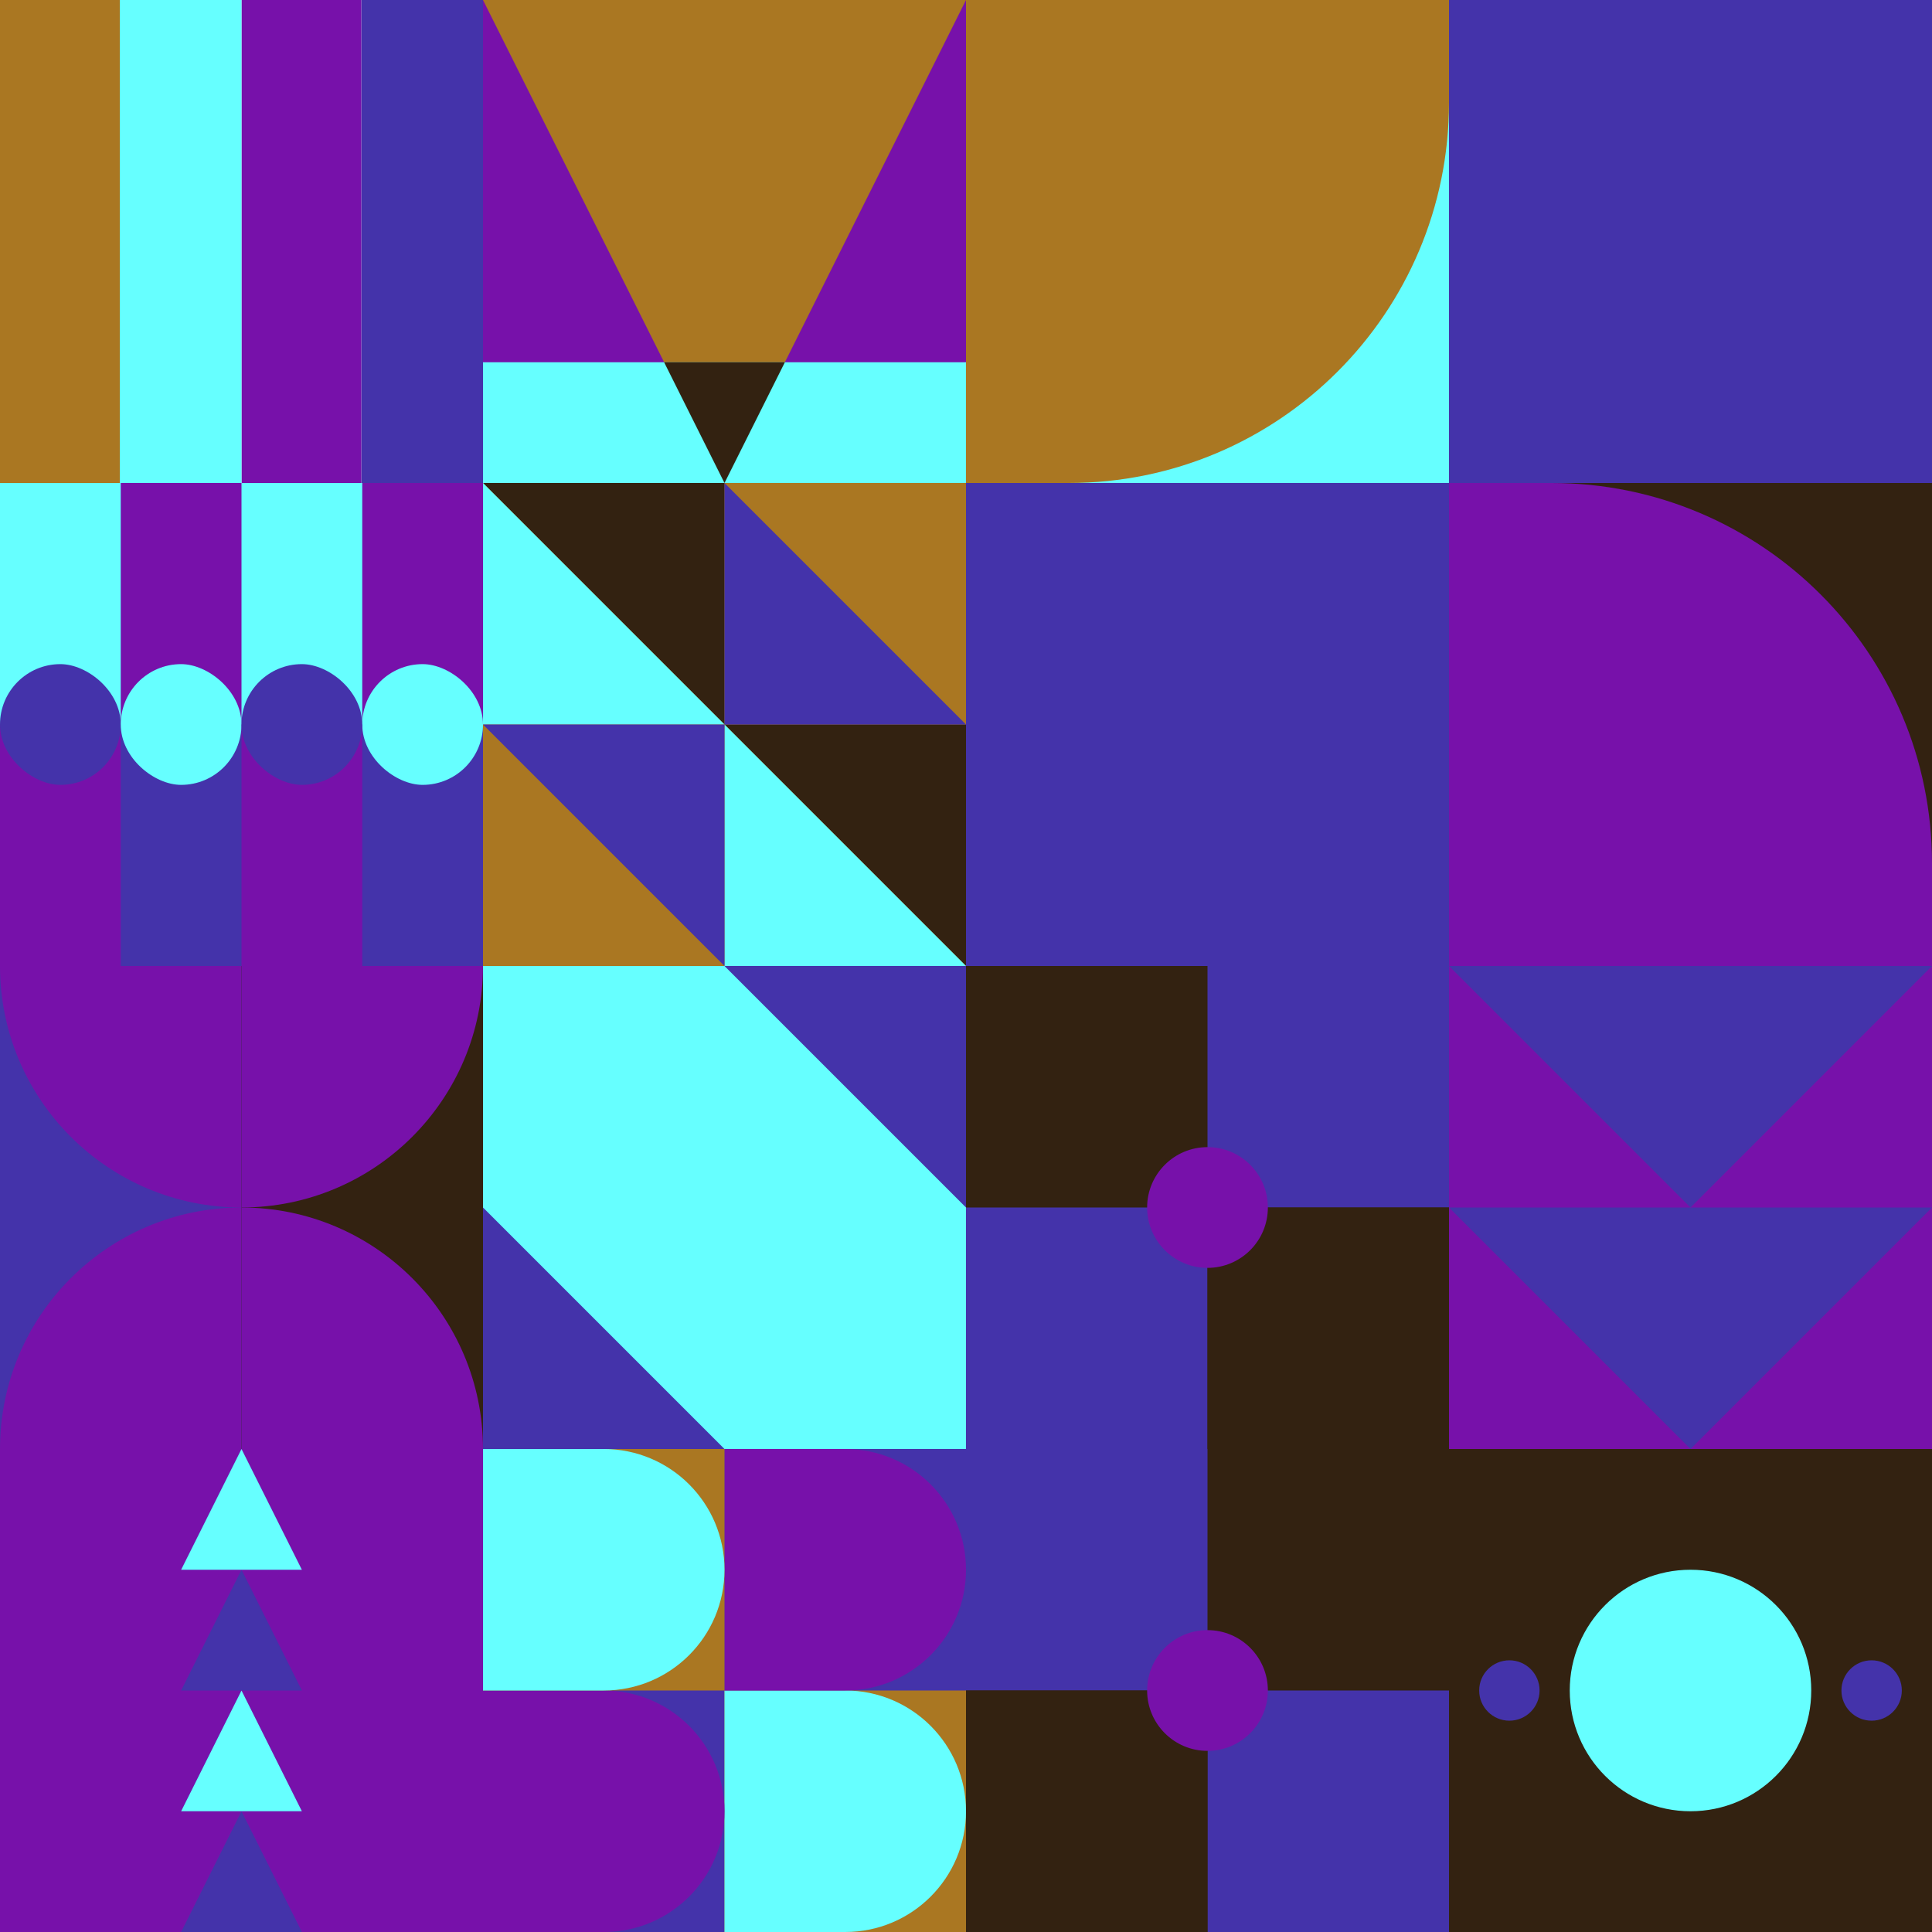 <svg id="geo" xmlns="http://www.w3.org/2000/svg" width="1280" height="1280" viewBox="0 0 1280 1280" fill="none" style="width:640px;height:640px"><g class="svg-image"><g class="block-0" transform="translate(0,0), scale(1), rotate(90, 160, 160)" height="320" width="320" clip-path="url(#trim)"><rect width="320" height="320" fill="white"/><rect width="320" height="80.64" fill="#4433aa"/><rect y="80.64" width="320" height="79.36" fill="#7711aa"/><rect y="160" width="320" height="80.64" fill="#66ffff"/><rect y="240.64" width="320" height="79.36" fill="#aa7722"/></g><g class="block-1" transform="translate(320,0), scale(1), rotate(180, 160, 160)" height="320" width="320" clip-path="url(#trim)"><rect width="320" height="320" fill="#7711aa"/><path d="M160 0L320 320H0L160 0Z" fill="#aa7722"/><rect width="320" height="80" fill="#66ffff"/><path fill-rule="evenodd" clip-rule="evenodd" d="M200 80L160 0L120 80H200Z" fill="#332211"/></g><g class="block-2" transform="translate(640,0), scale(2), rotate(90, 160, 160)" height="640" width="640" clip-path="url(#trim)"><rect width="320" height="320" fill="white"/><rect y="320" width="320" height="320" transform="rotate(-90 0 320)" fill="#4433aa"/><rect x="160" y="160" width="160" height="160" transform="rotate(-90 160 160)" fill="#332211"/><path fill-rule="evenodd" clip-rule="evenodd" d="M320 -9.15527e-05H286C216.412 -9.15527e-05 160 56.412 160 126V160H320V-9.15527e-05Z" fill="#7711aa"/><rect width="160" height="160" transform="matrix(0 -1 -1 0 160 320)" fill="#66ffff"/><path fill-rule="evenodd" clip-rule="evenodd" d="M3.05176e-05 160H34C103.588 160 160 216.412 160 286V320H3.05176e-05V160Z" fill="#aa7722"/></g><g class="block-3" transform="translate(0,320), scale(1), rotate(0, 160, 160)" height="320" width="320" clip-path="url(#trim)"><rect width="320" height="320" fill="#7711aa"/><rect width="80" height="160" fill="#66ffff"/><rect x="160" width="80" height="160" fill="#66ffff"/><rect x="80" y="160" width="80" height="160" fill="#4433aa"/><rect x="240" y="160" width="80" height="160" fill="#4433aa"/><rect width="80" height="80" rx="40" transform="matrix(0 -1 -1 0 80 200)" fill="#4433aa"/><rect width="80" height="80" rx="40" transform="matrix(0 -1 -1 0 160 200)" fill="#66ffff"/><rect width="80" height="80" rx="40" transform="matrix(0 -1 -1 0 320 200)" fill="#66ffff"/><rect width="80" height="80" rx="40" transform="matrix(0 -1 -1 0 240 200)" fill="#4433aa"/></g><g class="block-4" transform="translate(320,320), scale(1), rotate(0, 160, 160)" height="320" width="320" clip-path="url(#trim)"><style>@keyframes geo-55a0_t{0%,to{transform:translate(0,0)}13.636%{transform:translate(0,0);animation-timing-function:cubic-bezier(.4,0,.6,1)}50%,63.636%{transform:translate(160px,0);animation-timing-function:cubic-bezier(.4,0,.6,1)}}@keyframes geo-55a1_t{0%,to{transform:translate(0,0)}13.636%{transform:translate(0,0);animation-timing-function:cubic-bezier(.4,0,.6,1)}50%,63.636%{transform:translate(-160px,0);animation-timing-function:cubic-bezier(.4,0,.6,1)}}</style><rect width="320" height="320" fill="#aa7722"/><rect width="320" height="320" fill="#aa7722"/><path d="M320 320V160H160l160 160ZM160 160V0H0l160 160Z" fill="#332211"/><path d="M160 160v160h160L160 160ZM0 0v160h160L0 0Z" fill="#66ffff"/><path d="M160 320V160H0l160 160Z" fill="#4433aa" style="animation:2.2s linear infinite both geo-55a0_t"/><path d="M160 0v160h160L160 0Z" fill="#4433aa" style="animation:2.2s linear infinite both geo-55a1_t"/></g><g class="block-5" transform="translate(0,640), scale(1), rotate(180, 160, 160)" height="320" width="320" clip-path="url(#trim)"><rect width="320" height="320" fill="#66ffff"/><rect y="320" width="320" height="320" transform="rotate(-90 0 320)" fill="#4433aa"/><path d="M160 320V160C248.366 160 320 231.634 320 320H160Z" fill="#7711aa"/><path d="M160 0V160C248.366 160 320 88.366 320 0L160 0Z" fill="#7711aa"/><rect y="320" width="320" height="160" transform="rotate(-90 0 320)" fill="#332211"/><path d="M160 320V160C71.634 160 0 231.634 0 320H160Z" fill="#7711aa"/><path d="M160 0V160C71.634 160 0 88.366 0 0L160 0Z" fill="#7711aa"/></g><g class="block-6" transform="translate(320,640), scale(1), rotate(0, 160, 160)" height="320" width="320" clip-path="url(#trim)"><rect width="320" height="320" fill="#7711aa"/><rect width="320" height="320" fill="#4433aa"/><path fill-rule="evenodd" clip-rule="evenodd" d="M0 0H160L320 160V320H160L0 160V0Z" fill="#66ffff"/></g><g class="block-7" transform="translate(640,640), scale(1), rotate(0, 160, 160)" height="320" width="320" clip-path="url(#trim)"><rect width="320" height="320" fill="#66ffff"/><rect y="320" width="320" height="320" transform="rotate(-90 0 320)" fill="#332211"/><rect x="160" y="160" width="160" height="160" transform="rotate(-90 160 160)" fill="#4433aa"/><rect width="160" height="160" transform="matrix(0 -1 -1 0 160 320)" fill="#4433aa"/><rect width="160" height="160" transform="matrix(0 -1 -1 0 320 320)" fill="#332211"/><circle cx="160" cy="160" r="40" fill="#7711aa"/></g><g class="block-8" transform="translate(960,640), scale(1), rotate(0, 160, 160)" height="320" width="320" clip-path="url(#trim)"><style>@keyframes geo-18-a0_t{0%,13.636%{transform:translate(0,0)}50%,63.636%{transform:translate(0,160px)}to{transform:translate(0,320px)}}@keyframes geo-18-a1_t{0%,13.636%{transform:translate(0,-160px)}50%,63.636%{transform:translate(0,0)}to{transform:translate(0,160px)}}@keyframes geo-18-a2_t{0%,13.636%{transform:translate(0,-320px)}50%,63.636%{transform:translate(0,-160px)}to{transform:translate(0,0)}}@keyframes geo-18-a3_t{0%,13.636%{transform:translate(0,0)}50%,63.636%{transform:translate(0,160px)}to{transform:translate(0,320px)}}</style><rect width="320" height="320" fill="#7711aa"/><path d="M320 0H0l160 160L320 0Z" fill="#4433aa" style="animation:2.2s ease-in-out infinite both geo-18-a0_t"/><path d="M320 0H0l160 160L320 0Z" fill="#4433aa" transform="translate(0 -160)" style="animation:2.2s ease-in-out infinite both geo-18-a1_t"/><path d="M320 0H0l160 160L320 0Z" fill="#4433aa" transform="translate(0 -320)" style="animation:2.2s ease-in-out infinite both geo-18-a2_t"/><path d="M320 160H0l160 160 160-160Z" fill="#4433aa" style="animation:2.2s ease-in-out infinite both geo-18-a3_t"/></g><g class="block-9" transform="translate(0,960), scale(1), rotate(0, 160, 160)" height="320" width="320" clip-path="url(#trim)"><rect width="320" height="320" fill="#7711aa"/><path d="M160 240L200 320H120L160 240Z" fill="#4433aa"/><path d="M160 160L200 240H120L160 160Z" fill="#66ffff"/><path d="M160 80L200 160H120L160 80Z" fill="#4433aa"/><path d="M160 0L200 80H120L160 0Z" fill="#66ffff"/></g><g class="block-10" transform="translate(320,960), scale(1), rotate(90, 160, 160)" height="320" width="320" clip-path="url(#trim)"><rect width="320" height="320" fill="#66ffff"/><rect y="320" width="320" height="320" transform="rotate(-90 0 320)" fill="#4433aa"/><rect x="160" y="160" width="160" height="160" transform="rotate(-90 160 160)" fill="#aa7722"/><path d="M160 160V80C160 35.817 195.817 0 240 0C284.183 0 320 35.817 320 80V160H160Z" fill="#66ffff"/><path d="M160 320V240C160 195.817 195.817 160 240 160C284.183 160 320 195.817 320 240V320H160Z" fill="#7711aa"/><path d="M160 160V80C160 35.817 124.183 0 80 0C35.817 0 0 35.817 0 80V160H160Z" fill="#7711aa"/><rect y="320" width="160" height="160" transform="rotate(-90 0 320)" fill="#aa7722"/><path d="M160 320V240C160 195.817 124.183 160 80 160C35.817 160 0 195.817 0 240V320H160Z" fill="#66ffff"/></g><g class="block-11" transform="translate(640,960), scale(1), rotate(90, 160, 160)" height="320" width="320" clip-path="url(#trim)"><rect width="320" height="320" fill="#66ffff"/><rect y="320" width="320" height="320" transform="rotate(-90 0 320)" fill="#332211"/><rect x="160" y="160" width="160" height="160" transform="rotate(-90 160 160)" fill="#4433aa"/><rect width="160" height="160" transform="matrix(0 -1 -1 0 160 320)" fill="#4433aa"/><rect width="160" height="160" transform="matrix(0 -1 -1 0 320 320)" fill="#332211"/><circle cx="160" cy="160" r="40" fill="#7711aa"/></g><g class="block-12" transform="translate(960,960), scale(1), rotate(0, 160, 160)" height="320" width="320" clip-path="url(#trim)"><style>@keyframes geo-37a0_t{0%,13.636%{transform:translate(160px,160px) rotate(0deg) translate(-140px,-20px)}50%,63.636%{transform:translate(160px,160px) rotate(90deg) translate(-140px,-20px)}to{transform:translate(160px,160px) rotate(180deg) translate(-140px,-20px)}}</style><rect width="320" height="320" fill="#332211"/><circle cx="160" cy="160" fill="#66ffff" r="80"/><g transform="translate(20 140)" style="animation:2.2s ease-in-out infinite both geo-37a0_t" fill="#4433aa"><circle cx="260" cy="20" r="20"/><circle cx="20" cy="20" r="20"/></g></g></g><clipPath id="trim"><rect width="320" height="320" fill="white"/></clipPath><filter id="noiseFilter"><feTurbulence baseFrequency="0.5" result="noise"/><feColorMatrix type="saturate" values="0.10"/><feBlend in="SourceGraphic" in2="noise" mode="multiply"/></filter><rect transform="translate(0,0)" height="1280" width="1280" filter="url(#noiseFilter)" opacity="0.4"/></svg>